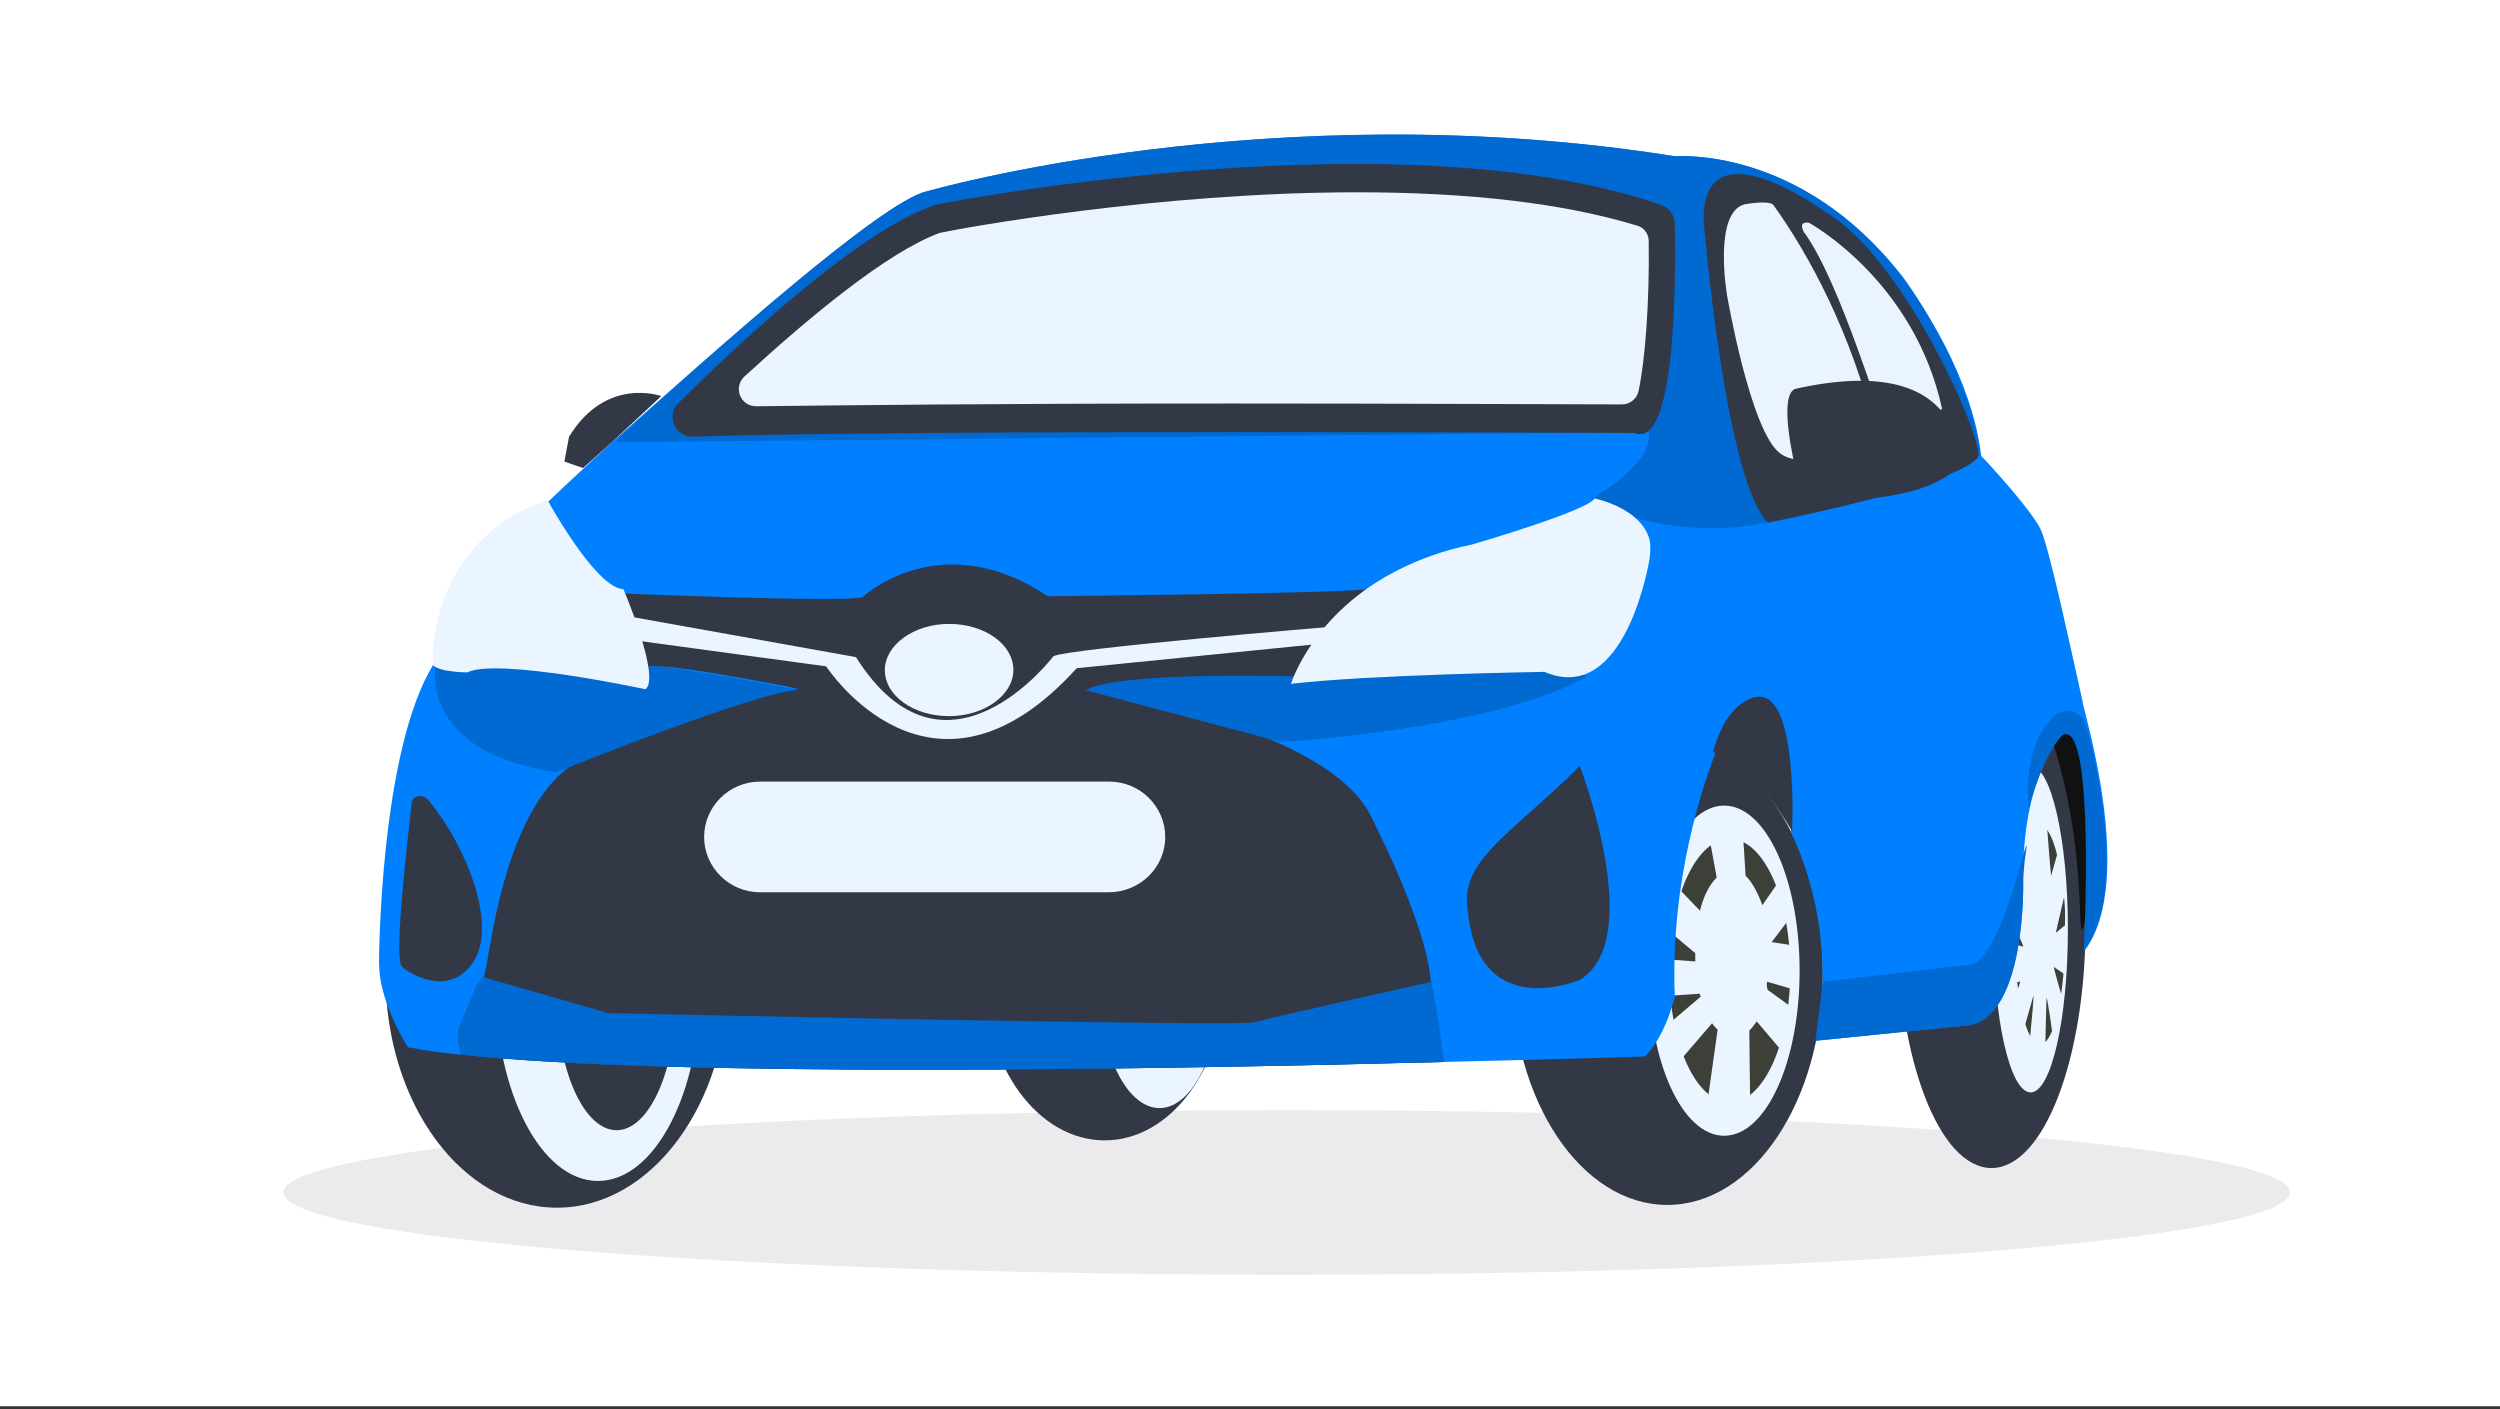 <svg width="353" height="199" viewBox="0 0 353 199" fill="none" xmlns="http://www.w3.org/2000/svg">
<rect x="0" y="0" width="353" height="199" fill="#333333" stroke="none"/>
<rect width="353" height="198.562" fill="white"/>
<ellipse cx="181.674" cy="168.373" rx="141.674" ry="11.627" fill="#EBEBED"/>
<path d="M155.981 161.02C165.352 161.02 172.949 150.701 172.949 137.971C172.949 125.241 165.352 114.922 155.981 114.922C146.61 114.922 139.013 125.241 139.013 137.971C139.013 150.701 146.61 161.02 155.981 161.02Z" fill="#333846"/>
<path d="M172.423 137.971C172.423 148.258 168.477 156.462 163.741 156.462C158.875 156.462 155.06 148.128 155.06 137.971C155.06 127.683 159.006 119.479 163.741 119.479C168.477 119.479 172.423 127.683 172.423 137.971Z" fill="#EBF5FF"/>
<path d="M294.485 130.548C294.485 149.561 288.566 164.927 281.2 164.927C273.835 164.927 267.916 149.561 267.916 130.548C267.916 111.536 273.835 96.17 281.2 96.17C288.566 96.04 294.485 111.536 294.485 130.548Z" fill="#333846"/>
<path d="M291.986 131.199C291.986 143.961 289.618 154.249 286.725 154.249C283.831 154.249 281.463 143.961 281.463 131.199C281.463 118.438 283.831 108.15 286.725 108.15C289.618 108.15 291.986 118.568 291.986 131.199Z" fill="#EBF5FF"/>
<path d="M291.592 131.981C291.592 140.575 290.013 147.477 288.04 147.477C286.067 147.477 284.489 140.575 284.489 131.981C284.489 123.386 286.067 116.484 288.04 116.484C290.013 116.615 291.592 123.516 291.592 131.981Z" fill="#3D4039"/>
<path d="M290.276 133.023C290.276 137.71 289.355 141.487 288.303 141.487C287.251 141.487 286.33 137.71 286.33 133.023C286.33 128.335 287.251 124.558 288.303 124.558C289.487 124.688 290.276 128.465 290.276 133.023Z" fill="#3D4039"/>
<path d="M291.591 129.507C291.591 135.106 289.882 139.664 287.909 139.664C285.936 139.664 284.226 135.106 284.226 129.507C284.226 123.907 285.936 119.349 287.909 119.349C289.882 119.349 291.591 123.907 291.591 129.507Z" fill="#3D4039"/>
<path d="M78.64 170.526C92.006 170.526 102.842 155.834 102.842 137.71C102.842 119.587 92.006 104.895 78.64 104.895C65.273 104.895 54.438 119.587 54.438 137.71C54.438 155.834 65.273 170.526 78.64 170.526Z" fill="#333846"/>
<path d="M98.896 139.013C98.896 154.379 92.451 166.75 84.427 166.75C76.404 166.75 69.959 154.249 69.959 139.013C69.959 123.647 76.404 111.275 84.427 111.275C92.451 111.275 98.896 123.777 98.896 139.013Z" fill="#EBF5FF"/>
<path d="M95.476 140.706C95.476 151.123 91.661 159.588 87.058 159.588C82.454 159.588 78.64 151.123 78.64 140.706C78.64 130.288 82.454 121.823 87.058 121.823C91.661 121.954 95.476 130.288 95.476 140.706Z" fill="#333846"/>
<path d="M235.427 170.136C247.559 170.136 257.393 155.444 257.393 137.32C257.393 119.196 247.559 104.504 235.427 104.504C223.295 104.504 213.461 119.196 213.461 137.32C213.461 155.444 223.295 170.136 235.427 170.136Z" fill="#333846"/>
<path d="M254.105 137.059C254.105 149.951 249.37 160.369 243.451 160.369C237.532 160.369 232.796 149.951 232.796 137.059C232.796 124.167 237.532 113.75 243.451 113.75C249.37 113.75 254.105 124.167 254.105 137.059Z" fill="#EBF5FF"/>
<path d="M252.789 137.059C252.789 147.347 248.975 155.681 244.24 155.681C239.504 155.681 235.69 147.347 235.69 137.059C235.69 126.772 239.504 118.438 244.24 118.438C248.975 118.438 252.789 126.772 252.789 137.059Z" fill="#3D4039"/>
<path d="M249.501 138.622L253.579 139.794L253.447 133.543L250.159 133.023L252.921 129.376L251.737 123.647L248.844 127.814C248.186 125.991 247.397 124.558 246.476 123.647L245.95 115.182L240.82 115.312L242.398 123.907C241.346 124.949 240.557 126.511 240.031 128.595L235.427 123.777L234.243 130.288L239.373 134.585C239.373 134.585 239.373 134.585 239.373 134.715C239.373 135.106 239.373 135.497 239.373 135.757L234.112 135.367V140.706L240.031 140.315C240.031 140.445 240.031 140.575 240.162 140.706L234.506 145.524L236.479 150.602L241.741 144.482C242.004 144.873 242.267 145.133 242.53 145.394L240.952 156.593L247.134 156.853L247.002 145.524C247.397 145.133 247.66 144.742 248.054 144.222L252.132 149.04L253.579 142.659L249.633 139.794C249.37 139.273 249.501 138.882 249.501 138.622Z" fill="#EBF5FF"/>
<path d="M290.013 136.538L291.723 137.71L291.855 130.418L290.276 131.72L291.723 125.47L291.065 118.568L289.619 123.647C289.355 121.433 288.566 110.103 288.566 110.103L285.936 110.234C285.936 110.234 285.541 122.084 285.278 124.558L283.042 118.698L282.384 126.511C282.384 126.511 285.673 133.153 285.673 133.674L282.253 132.632V139.143L285.146 138.622C285.804 137.841 282.779 144.873 282.779 144.873L284.357 150.342L287.119 140.575C287.251 140.966 286.067 152.165 286.067 152.165L288.698 151.514L288.961 140.966C289.092 140.575 290.013 147.477 290.013 147.477L291.197 140.836C291.197 140.966 290.013 136.929 290.013 136.538Z" fill="#EBF5FF"/>
<path d="M294.354 134.195C294.354 134.195 296.195 100.207 291.329 103.723C291.329 103.723 285.41 109.192 285.673 124.688C285.673 124.688 286.067 143.18 278.175 144.742L256.341 146.956C256.341 146.956 260.155 133.153 252.921 117.526C252.921 117.526 252.395 90.44 244.371 101.379C243.845 102.03 243.845 102.42 242.924 104.504C240.557 110.364 235.822 124.037 236.479 140.706V140.836C236.348 141.226 236.085 142.138 235.69 143.31C235.032 145.133 233.849 147.607 232.27 149.17C232.27 149.17 220.827 149.561 203.596 149.951C164.136 150.993 94.687 152.165 64.96 148.91C62.066 148.649 59.699 148.258 57.594 147.868C57.594 147.868 55.095 143.961 54.043 139.794C53.648 138.362 53.517 136.929 53.517 135.627C53.517 135.627 53.648 105.806 61.277 93.695C61.277 93.695 60.62 75.985 77.193 71.037C77.193 71.037 80.876 67.521 86.4 62.442C100.343 50.071 124.676 28.324 130.858 27.022C130.858 27.022 179.526 12.958 236.611 22.074C236.611 22.074 254.236 20.511 268.705 39.133C268.705 39.133 271.73 43.169 274.755 49.029C276.992 53.457 279.096 58.796 279.754 64.396C279.754 64.396 279.754 64.396 279.885 64.526C280.806 65.437 286.988 72.209 288.172 74.813C289.487 77.808 292.644 92.784 294.091 99.165C293.828 99.165 301.851 124.298 294.354 134.195Z" fill="#007FFF"/>
<path d="M279.491 64.396C277.781 65.177 261.734 72.339 246.344 74.293C246.344 74.293 246.344 74.293 246.213 74.293C245.818 74.553 232.928 75.725 225.299 70.516C225.167 70.386 225.167 70.256 225.299 70.125C226.746 69.214 233.454 64.916 232.796 61.14C232.796 61.01 232.665 61.01 232.533 61.01L87.321 62.442C87.058 62.442 87.058 62.182 87.189 62.052C100.737 49.55 124.676 28.324 130.858 27.022C130.858 27.022 179.525 12.958 236.479 22.074C236.479 22.074 254.368 20.511 268.573 39.133C268.573 39.133 277.912 51.113 279.622 64.265L279.491 64.396Z" fill="#0069D2"/>
<path d="M86.4 62.442L82.323 66.088L79.692 65.177L80.35 61.661C85.611 53.066 93.371 55.931 93.371 55.931L86.4 62.442Z" fill="#333846"/>
<path d="M257.656 29.887C257.656 29.887 240.294 17.125 240.557 31.189C240.557 31.189 243.582 67.912 249.633 73.772C249.633 73.772 275.413 68.823 279.228 64.656C280.675 63.224 268.837 36.138 257.656 29.887Z" fill="#333846"/>
<path d="M243.845 41.607C243.845 41.607 241.872 30.017 246.344 28.845C246.344 28.845 249.896 28.194 250.422 28.975C255.289 35.747 261.471 46.946 264.89 61.27C264.89 61.27 255.42 67.13 251.343 64.005C247.133 60.88 243.845 41.607 243.845 41.607Z" fill="#EAF4FF"/>
<path d="M255.42 31.45C255.42 31.45 270.283 39.523 274.229 57.754C274.229 57.754 266.995 60.489 266.206 59.838C265.416 59.187 260.024 40.305 254.894 33.012C254.894 33.142 253.579 31.189 255.42 31.45Z" fill="#EAF4FF"/>
<path d="M131.779 28.975C136.12 28.064 198.598 16.344 234.638 28.975C235.69 29.366 236.479 30.408 236.479 31.58C236.611 38.742 236.742 63.484 230.823 61.14C230.823 61.14 126.649 60.619 97.844 61.661C95.344 61.791 94.029 58.666 95.739 56.973C104.026 48.769 120.467 33.273 131.253 29.236C131.516 29.105 131.648 29.105 131.779 28.975Z" fill="#333846"/>
<path d="M106.788 57.364C104.552 57.364 103.499 54.759 105.078 53.197C114.022 44.993 125.202 35.617 132.7 32.882C135.725 32.231 163.347 27.152 191.626 27.152C207.542 27.152 220.827 28.715 231.086 31.84C232.139 32.101 232.796 33.012 232.796 34.054C232.928 42.779 232.27 51.113 231.349 55.28C231.086 56.322 230.166 57.103 228.982 57.103C222.011 57.103 198.992 56.973 173.869 56.973C139.013 56.973 118.757 57.233 106.788 57.364Z" fill="#EBF5FF"/>
<path d="M246.476 66.349L247.923 70.256C247.923 70.256 270.678 72.86 276.597 65.698C276.597 65.698 278.175 49.42 253.579 54.889C250.948 55.541 253.447 65.828 253.447 65.828C253.447 65.828 248.975 67.13 246.476 66.349Z" fill="#333846"/>
<path d="M290.013 105.285C290.013 105.285 292.381 97.602 294.222 108.671C296.064 119.74 294.617 131.199 293.959 131.199C293.433 131.33 294.354 119.089 290.013 105.285Z" fill="#111111"/>
<path d="M241.872 106.197C241.872 106.197 247.396 107.629 253.052 117.396C253.052 117.396 253.973 98.383 248.449 98.383C248.449 98.383 244.108 98.123 241.872 106.197Z" fill="#333846"/>
<path d="M294.222 134.325C294.222 134.325 295.932 101.9 291.329 103.723C291.329 103.723 288.961 105.415 286.462 114.01C286.462 114.01 285.278 105.546 290.013 101.118C291.592 99.686 294.091 100.467 294.617 102.551C296.59 109.843 300.01 126.642 294.222 134.325Z" fill="#0069D2"/>
<path d="M203.859 149.951C164.399 150.993 94.95 152.165 65.223 148.91L64.96 148.258C64.96 148.258 64.171 146.045 65.355 143.831C66.407 141.617 67.328 138.622 68.117 138.101L68.248 137.971C69.038 137.841 70.748 109.452 84.69 106.327C84.69 106.327 112.049 95.519 115.732 97.212C119.415 98.904 153.482 97.472 153.482 97.472C153.482 97.472 185.707 101.9 193.205 114.531C193.205 114.531 201.491 130.288 202.018 138.622L203.859 149.951Z" fill="#333846"/>
<path d="M223.063 108.15C223.063 108.15 232.533 132.632 223.063 138.362C223.063 138.362 207.937 144.873 207.147 127.163C206.884 121.042 214.513 116.745 223.063 108.15Z" fill="#333846"/>
<path d="M58.12 113.489C57.463 119.349 55.884 133.023 56.542 136.018C56.542 136.278 56.805 136.538 57.068 136.799C58.383 137.71 63.513 140.706 66.802 135.887C70.221 130.809 66.144 119.87 60.488 112.968C59.567 111.927 58.12 112.447 58.12 113.489Z" fill="#333846"/>
<path d="M285.673 124.688C285.673 124.688 286.067 143.18 278.175 144.742L256.341 146.956L257.393 138.622L278.57 136.148C278.57 136.148 281.727 135.757 285.541 121.172C285.804 120.391 285.936 119.74 286.199 119.349C285.936 121.042 285.673 122.995 285.673 124.688Z" fill="#0069D2"/>
<path d="M203.859 149.951C164.399 150.993 94.95 152.165 65.223 148.91L64.96 148.258C64.96 148.258 64.171 146.045 65.355 143.831C66.407 141.617 67.328 138.622 68.117 138.101L68.248 137.971L85.874 143.05C85.874 143.05 174.659 145.003 177.026 144.352C179.394 143.701 202.149 138.622 202.149 138.622L203.201 144.742L203.859 149.951Z" fill="#0069D2"/>
<path d="M156.507 125.991H107.314C102.973 125.991 99.422 122.475 99.422 118.177C99.422 113.88 102.973 110.364 107.314 110.364H156.639C160.979 110.364 164.53 113.88 164.53 118.177C164.53 122.475 160.979 125.991 156.507 125.991Z" fill="#EBF5FF"/>
<path d="M61.54 93.565C61.54 93.565 58.647 106.067 78.508 109.062C78.508 109.062 107.182 97.472 112.707 97.472C112.838 97.472 74.168 89.268 61.54 93.565Z" fill="#0069D2"/>
<path d="M180.841 104.764C180.841 104.764 210.699 103.071 224.115 95.519C224.115 95.519 193.468 81.715 153.35 97.472L180.841 104.764Z" fill="#0069D2"/>
<path d="M87.847 83.799C87.847 83.799 119.283 85.101 121.782 84.32C121.782 84.32 132.7 74.032 147.958 84.189C147.958 84.189 189.917 83.799 193.6 83.148C193.6 83.148 184.524 90.701 183.208 95.519C183.208 95.519 158.612 94.737 153.613 97.342C148.484 99.946 131.91 117.266 115.074 97.732C115.074 97.732 95.081 93.565 91.267 94.086C91.135 94.216 89.951 90.44 87.847 83.799Z" fill="#333846"/>
<path d="M89.82 90.44L116.653 94.086C116.653 94.086 131.516 117.005 152.035 94.347L185.839 90.961L188.075 88.487C188.075 88.487 150.588 91.612 148.747 92.654C148.747 92.654 133.489 112.838 120.862 92.784L88.899 87.054L89.82 90.44Z" fill="#EBF5FF"/>
<path d="M143.091 94.607C143.091 98.123 139.013 101.118 134.015 101.118C129.017 101.118 124.939 98.253 124.939 94.607C124.939 91.091 129.017 88.096 134.015 88.096C139.013 88.096 143.091 90.961 143.091 94.607Z" fill="#EBF5FF"/>
<path d="M91.136 97.321C91.136 97.321 70.273 92.827 65.97 94.942C65.97 94.942 62.013 94.933 61.1 93.876C61.1 93.876 60.67 83.972 67.143 77.231C69.49 74.456 72.75 72.076 77.314 70.623C77.314 70.623 80.704 76.835 84.095 80.535C85.529 82.121 86.963 83.179 88.007 83.179C88.007 83.047 93.353 95.735 91.136 97.321Z" fill="#EBF5FF"/>
<path d="M232.928 78.85C232.928 78.85 229.639 99.816 218.065 94.868C218.065 94.868 193.205 95.258 182.288 96.56C182.288 96.56 185.313 86.533 197.545 80.413C200.439 78.981 203.859 77.678 207.805 76.897C207.805 76.897 223.984 72.209 225.167 70.386C225.167 70.386 231.744 71.688 232.928 76.246C233.059 77.027 233.059 77.808 232.928 78.85Z" fill="#EBF5FF"/>
</svg>
